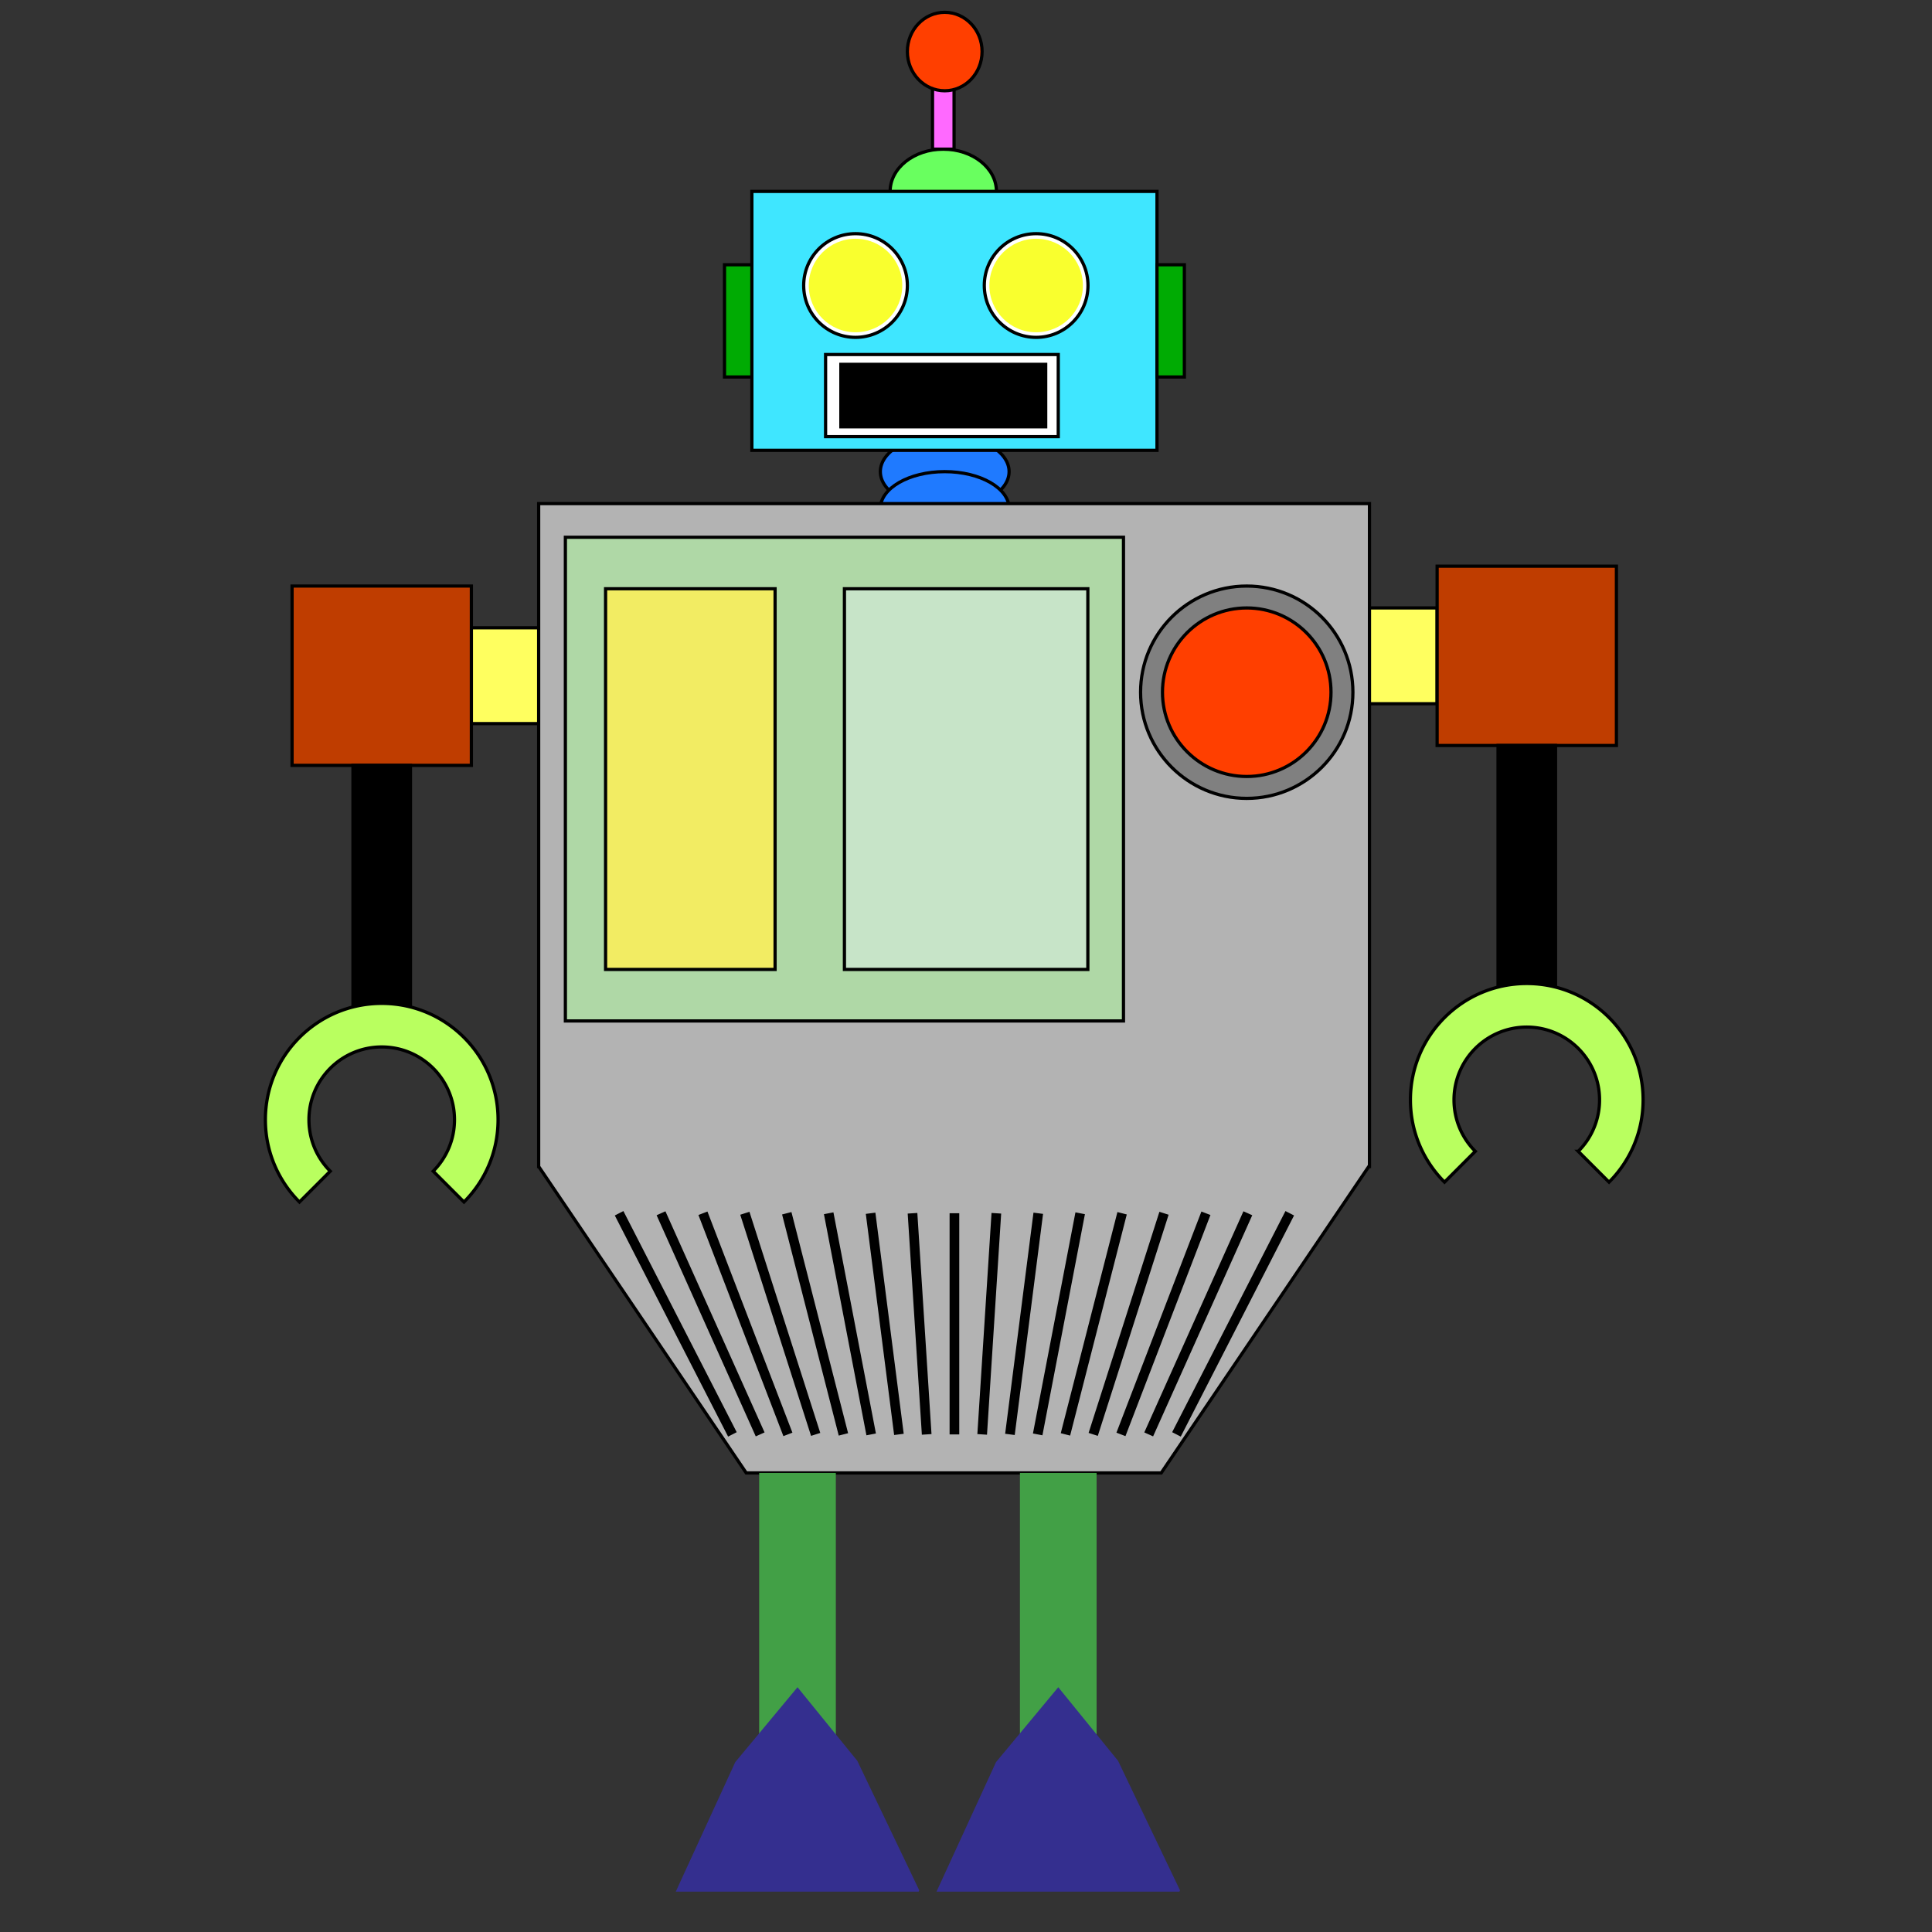<?xml version="1.0"?>
<svg xmlns="http://www.w3.org/2000/svg" width="600" height="600" viewBox="0 0 600 600">
  <rect x="0" y="0" width="600" height="600" fill="#333333" stroke="none"/>
  <g fill="#1F7AFF" stroke="#000">
    <ellipse cx="293.392" cy="146.473" rx="19.994" ry="11.478"/>
    <ellipse cx="293.393" cy="157.95" rx="19.995" ry="11.478"/>
  </g>
  <g stroke="#000">
    <path fill="#FFFF5F" d="M146.388 194.965h21.011v29.757h-21.011z"/>
    <path fill="#BF3D00" d="M90.706 182h55.682v55.687H90.706z"/>
    <path d="M109.621 237.687h17.853v74.605h-17.853z"/>
    <path fill="#B9FF5F" d="M102.566 363.727a22.53 22.53 0 01-6.62-15.981c0-12.483 10.119-22.604 22.601-22.604s22.6 10.12 22.6 22.604c0 6.24-2.529 11.893-6.619 15.981l9.566 9.567c6.539-6.539 10.583-15.571 10.583-25.549 0-19.956-16.176-36.133-36.129-36.133s-36.129 16.177-36.129 36.133c0 9.978 4.043 19.01 10.582 25.549l9.565-9.567z"/>
  </g>
  <path fill="#B3B3B3" stroke="#000" d="M167.285 156.4v205.88h.018l64.443 95.151h128.888l64.443-95.151h.225V156.4z"/>
  <ellipse fill="#69FF5F" stroke="#000" cx="292.947" cy="59.442" rx="16.508" ry="13.124"/>
  <path fill="#3FE6FF" stroke="#000" d="M233.499 59.442h125.816v80.417H233.499z"/>
  <path fill="#FF69FF" stroke="#000" d="M289.601 25.405h6.692V46.32h-6.692z"/>
  <ellipse fill="#FF3F00" stroke="#000" cx="293.393" cy="16.007" rx="11.6" ry="12.185"/>
  <circle fill="#FFF" stroke="#000" cx="265.692" cy="88.668" r="16.101"/>
  <circle fill="#FFF" stroke="#000" cx="321.783" cy="88.668" r="16.101"/>
  <circle fill="#F9FF2E" cx="265.692" cy="88.668" r="14.521"/>
  <circle fill="#F9FF2E" cx="321.782" cy="88.668" r="14.521"/>
  <path fill="#FFF" stroke="#000" d="M256.393 110.102h72.259v25.506h-72.259z"/>
  <path d="M260.643 112.652h64.607v20.405h-64.607z"/>
  <path fill="#00AB03" stroke="#000" d="M224.999 82.221h8.5v34.858h-8.5zM359.315 82.221h8.501v34.858h-8.501z"/>
  <path fill="none" stroke="#000" stroke-width="5" d="M633.728 619.977l-27.439 90.816"/>
  <g>
    <g fill="none" stroke="#000" stroke-width="3">
      <path d="M192.268 376.791l35.186 68.675M205.285 376.791l30.788 68.675M218.303 376.791l26.389 68.675M231.32 376.791l21.992 68.675M244.337 376.791l17.594 68.675M257.355 376.791l13.195 68.675M270.372 376.791l8.797 68.675M283.39 376.791l4.398 68.675M296.407 376.791l-.001 68.674M309.425 376.79l-4.4 68.675M322.442 376.79l-8.797 68.675M335.46 376.79l-13.196 68.675M348.477 376.79l-17.594 68.675M361.494 376.79l-21.992 68.675M374.512 376.79l-26.391 68.675M387.529 376.79l-30.789 68.675M400.547 376.79l-35.188 68.675"/>
    </g>
  </g>
  <g stroke="#000">
    <path fill="#FFFF5F" d="M425.302 188.795h21.012v29.756h-21.012z"/>
    <path fill="#BF3D00" d="M446.313 175.829h55.681v55.688h-55.681z"/>
    <path d="M465.228 231.517h17.853v74.604h-17.853z"/>
    <path fill="#B9FF5F" d="M490.135 357.556a22.53 22.53 0 006.62-15.981c0-12.483-10.119-22.604-22.601-22.604s-22.6 10.12-22.6 22.604c0 6.24 2.529 11.893 6.619 15.981l-9.566 9.567c-6.539-6.539-10.583-15.571-10.583-25.549 0-19.956 16.176-36.133 36.13-36.133 19.953 0 36.129 16.177 36.129 36.133 0 9.978-4.043 19.01-10.581 25.549l-9.567-9.567z"/>
  </g>
  <g stroke="#000">
    <path fill="#AFD8A6" d="M175.583 166.85h173.323v150.213H175.583z"/>
    <path fill="#F2EC63" d="M188.068 182.842h52.642v118.229h-52.642z"/>
    <path fill="#C7E4C8" d="M262.244 182.842h75.595v118.229h-75.595z"/>
  </g>
  <circle fill="gray" stroke="#000" cx="387.186" cy="214.974" r="32.971"/>
  <circle fill="#FF3F00" stroke="#000" cx="387.186" cy="214.974" r="26.17"/>
  <path fill="#42A046" d="M316.749 457.431h23.807V564h-23.807zM235.769 457.431h23.807V564h-23.807z"/>
  <path fill="#342F8F" d="M285.295 587.472l.189-.408-19.239-40.226-18.573-22.857-19.333 23.265-18.478 40.226zM366.275 587.472l.189-.408-19.239-40.226-18.573-22.857-19.333 23.265-18.478 40.226z"/>
</svg>
